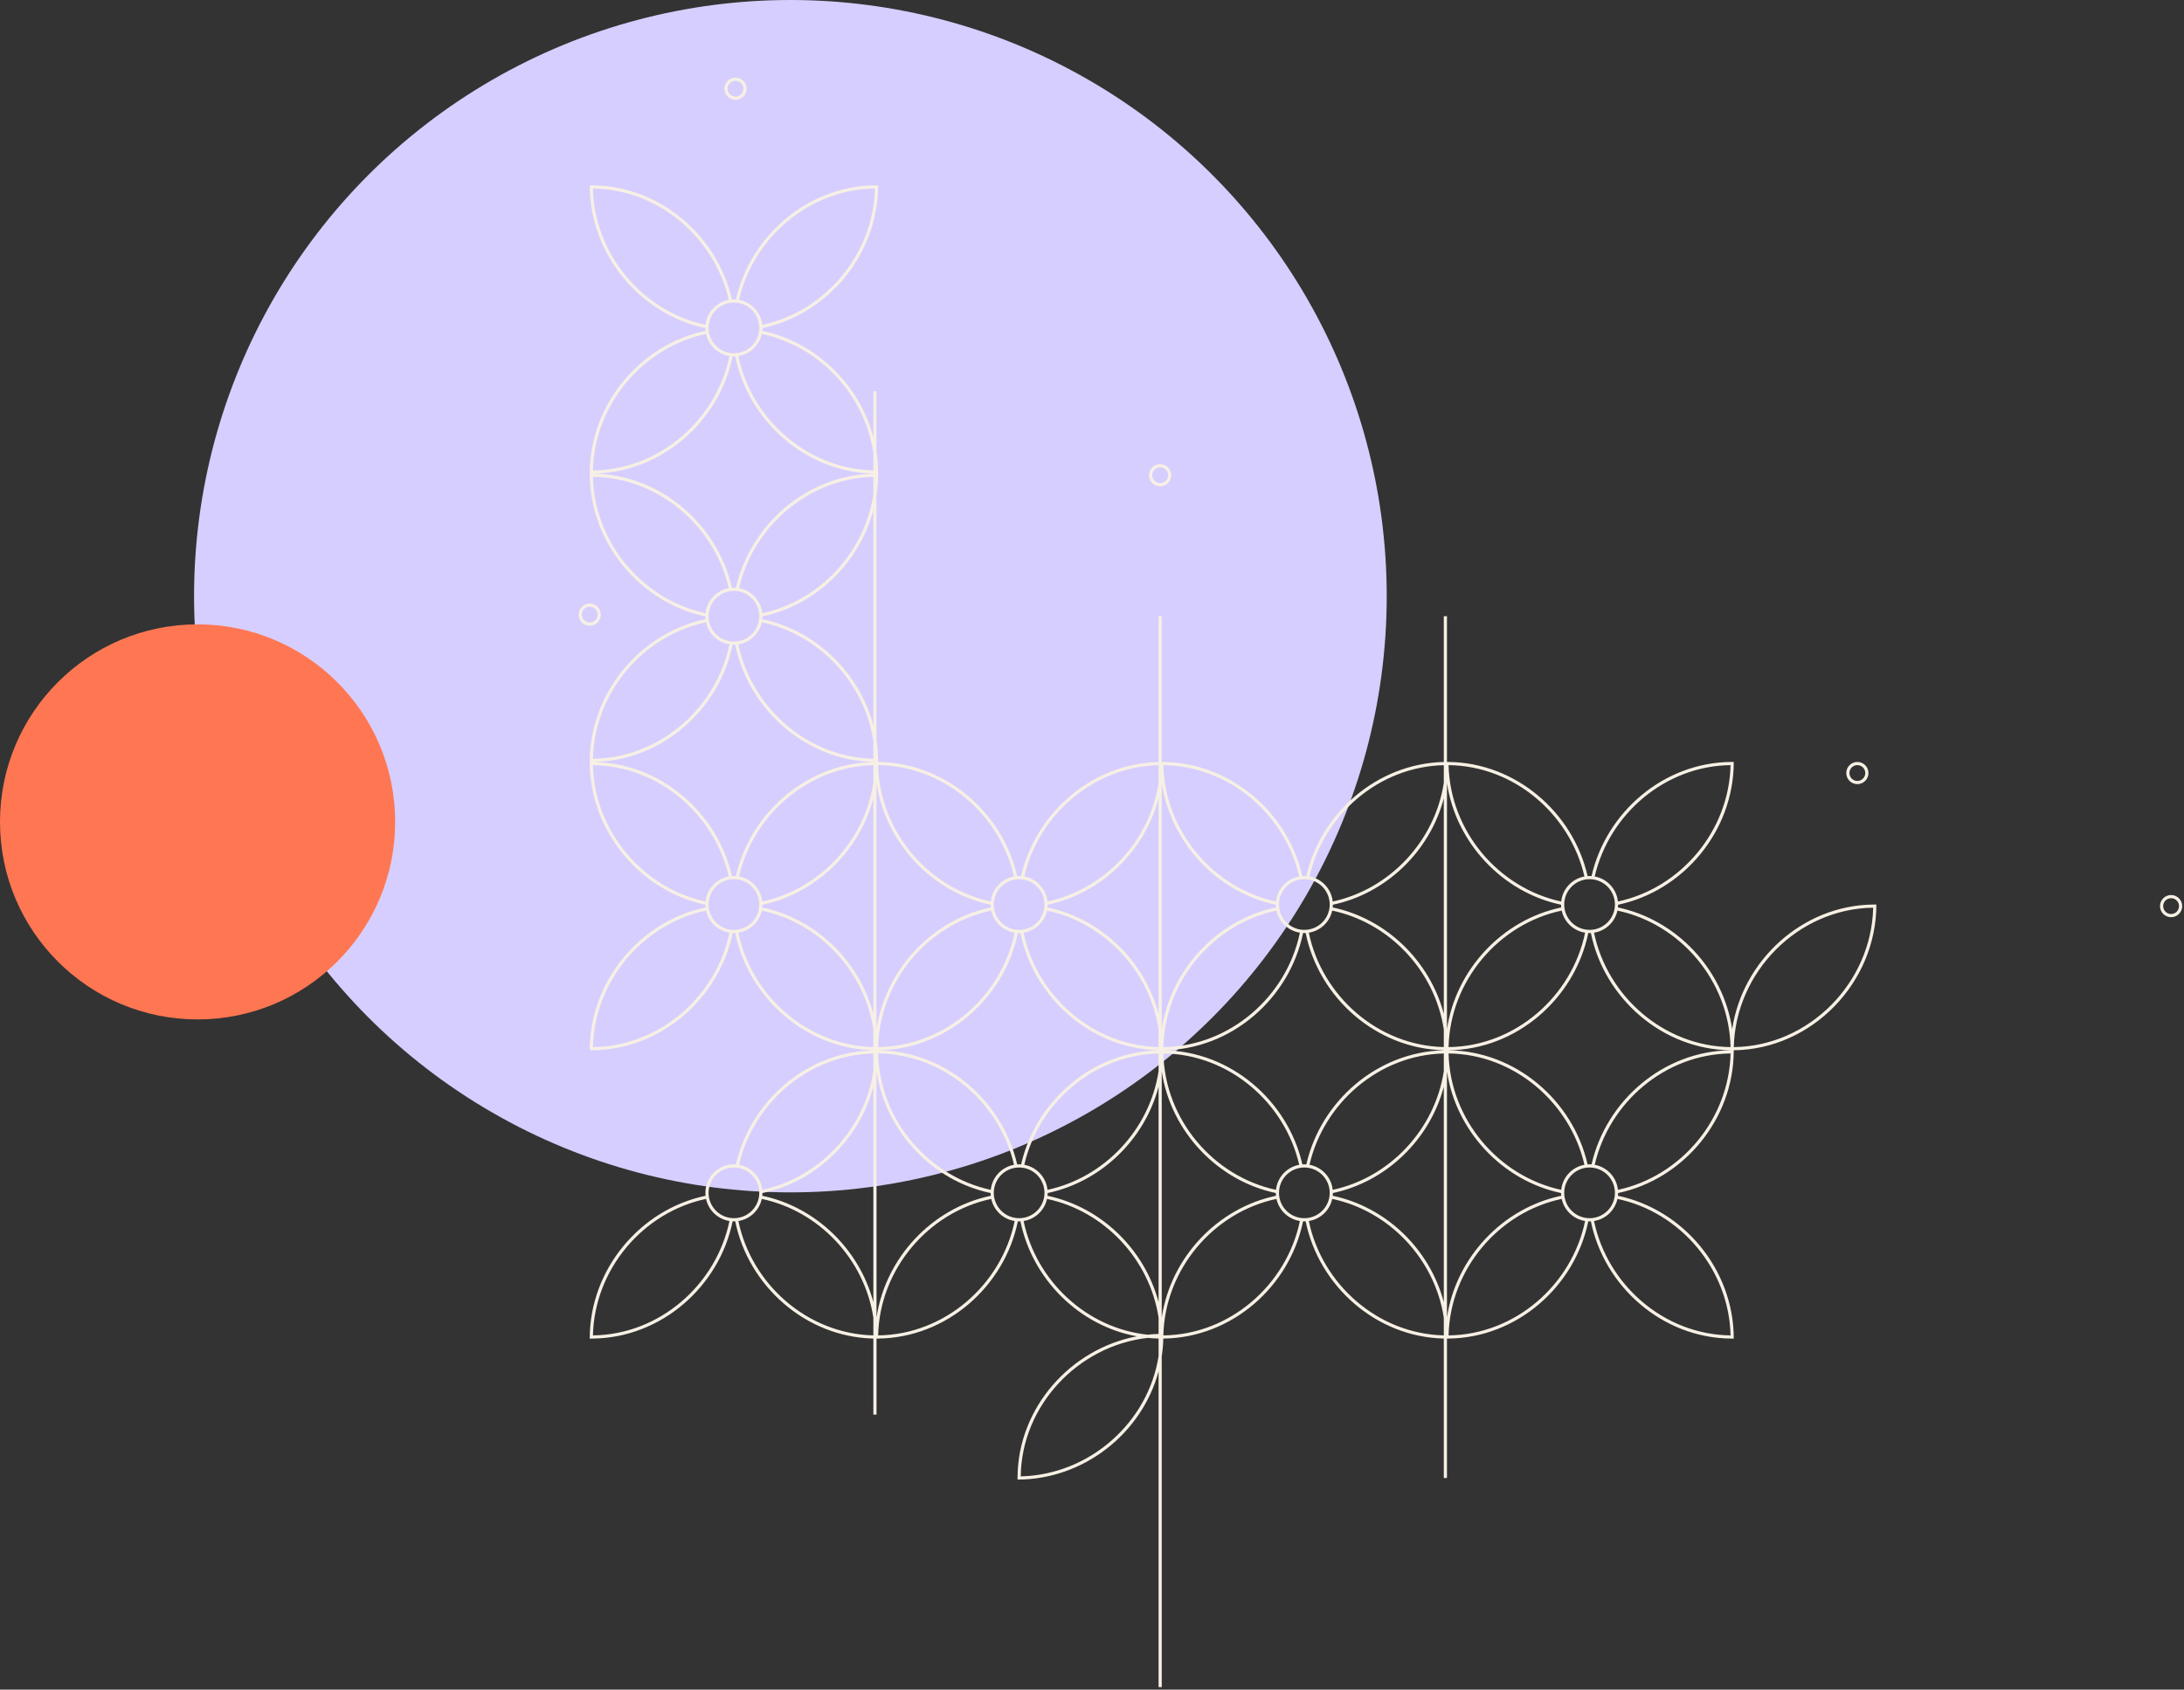 <svg xmlns:xlink="http://www.w3.org/1999/xlink" xmlns="http://www.w3.org/2000/svg" class="decoration decoration-desktop" width="619" height="479" viewBox="0 0 619 479" fill="none"><rect x="0" y="0" width="619" height="479" fill="#333333" stroke="none"/><g clip-path="url(#clip0_3659_871)" fill="none"><g style="mix-blend-mode:multiply" fill="none"><circle cx="224.016" cy="169.016" r="169.016" fill="#D6CEFF"></circle></g><g style="mix-blend-mode:multiply" fill="none"><circle cx="56" cy="233" r="56" fill="#FF7752"></circle></g><g style="mix-blend-mode:overlay" fill="none"><path fill-rule="evenodd" clip-rule="evenodd" d="M208.461 22.898C209.701 22.898 210.706 23.904 210.706 25.144C210.706 26.384 209.701 27.389 208.461 27.389C207.22 27.389 206.215 26.384 206.215 25.144C206.215 23.904 207.22 22.898 208.461 22.898ZM208.461 22C210.197 22 211.604 23.407 211.604 25.144C211.604 26.88 210.197 28.287 208.461 28.287C206.724 28.287 205.317 26.88 205.317 25.144C205.317 23.407 206.724 22 208.461 22ZM169.389 174.244C169.389 173.004 168.384 171.999 167.144 171.999C165.904 171.999 164.898 173.004 164.898 174.244C164.898 175.484 165.904 176.489 167.144 176.489C168.384 176.489 169.389 175.484 169.389 174.244ZM170.287 174.244C170.287 172.508 168.88 171.1 167.144 171.1C165.407 171.1 164 172.508 164 174.244C164 175.98 165.407 177.388 167.144 177.388C168.88 177.388 170.287 175.98 170.287 174.244ZM450.155 264.504C446.373 283 429.935 297.522 410.554 297.743V297.746V297.748C429.624 297.966 445.844 312.03 449.964 330.1C450.149 330.087 450.335 330.081 450.524 330.081C450.713 330.081 450.9 330.087 451.085 330.1C455.205 312.03 471.424 297.966 490.494 297.748V297.746V297.743C471.113 297.522 454.676 283 450.893 264.504C450.839 264.506 450.785 264.509 450.732 264.51C450.662 264.512 450.593 264.513 450.524 264.513C450.4 264.513 450.277 264.51 450.155 264.504ZM490.484 296.845C471.582 296.619 455.525 282.461 451.791 264.414C455.088 263.895 457.723 261.383 458.424 258.151C476.271 261.914 490.055 278.092 490.484 296.845ZM490.943 291.75C488.388 274.785 475.208 260.75 458.566 257.262C458.592 257.006 458.606 256.747 458.608 256.485C477.156 252.576 491.392 235.566 491.392 216.01H490.943H490.494V216.013C471.424 216.23 455.205 230.294 451.085 248.364C450.9 248.351 450.713 248.345 450.524 248.345C450.335 248.345 450.149 248.351 449.964 248.364C445.844 230.294 429.624 216.23 410.554 216.013V216.01H410.105V174.693H409.207V216.02C390.332 216.452 374.335 230.436 370.247 248.364C370.062 248.351 369.875 248.345 369.687 248.345C369.498 248.345 369.311 248.351 369.126 248.364C365.006 230.294 348.786 216.23 329.717 216.013V216.01H329.268V174.693H328.37V216.02C309.495 216.452 293.497 230.436 289.41 248.364C289.224 248.351 289.038 248.345 288.849 248.345C288.66 248.345 288.474 248.351 288.289 248.364C284.169 230.294 267.949 216.23 248.879 216.013V216.01C248.879 213.98 248.726 211.977 248.43 210.015V140.27C248.726 138.307 248.879 136.304 248.879 134.274C248.879 132.244 248.726 130.241 248.43 128.279V110.921H247.532V123.942C243.567 108.962 231.254 96.977 216.053 93.791C216.079 93.535 216.093 93.276 216.095 93.013C234.643 89.105 248.879 72.095 248.879 52.539H248.43H247.981V52.541C228.912 52.759 212.692 66.822 208.572 84.893C208.387 84.88 208.2 84.874 208.012 84.874C207.823 84.874 207.636 84.88 207.451 84.893C203.331 66.822 187.112 52.759 168.042 52.541V52.539H167.593H167.144C167.144 72.095 181.38 89.105 199.928 93.013C199.93 93.276 199.944 93.535 199.97 93.791C181.402 97.683 167.144 114.704 167.144 134.274C167.144 153.831 181.38 170.84 199.928 174.749C199.93 175.011 199.944 175.271 199.97 175.527C181.402 179.418 167.144 196.439 167.144 216.01C167.144 235.566 181.38 252.576 199.928 256.485C199.93 256.747 199.944 257.006 199.97 257.262C181.402 261.154 167.144 278.175 167.144 297.746H167.593H168.042V297.743C187.423 297.522 203.86 283 207.642 264.504C207.765 264.51 207.888 264.513 208.012 264.513C208.135 264.513 208.258 264.51 208.381 264.504C212.134 282.856 228.347 297.297 247.532 297.736V297.756C228.657 298.188 212.659 312.172 208.572 330.1C208.387 330.087 208.2 330.081 208.012 330.081C203.547 330.081 199.928 333.7 199.928 338.165C199.928 338.446 199.942 338.724 199.97 338.998C181.402 342.89 167.144 359.911 167.144 379.481H167.593H168.042V379.479C187.423 379.258 203.86 364.736 207.642 346.24C207.765 346.246 207.888 346.248 208.012 346.248C208.135 346.248 208.258 346.246 208.381 346.24C212.134 364.592 228.347 379.032 247.532 379.472V401.038H248.43V379.481H248.879V379.479C268.26 379.258 284.698 364.736 288.48 346.24C288.602 346.246 288.725 346.248 288.849 346.248C288.973 346.248 289.096 346.246 289.218 346.24C292.562 362.59 305.794 375.835 322.208 378.841C303.443 382.401 288.626 398.975 288.403 418.553H288.4V419.002V419.451C307.208 419.451 323.662 406.282 328.37 388.774V478.283H329.268V384.501C329.519 382.856 329.668 381.18 329.707 379.481H329.717V379.479C349.097 379.258 365.535 364.736 369.317 346.24C369.44 346.246 369.563 346.248 369.687 346.248C369.811 346.248 369.934 346.246 370.056 346.24C373.809 364.592 390.022 379.032 409.207 379.472V419.002H410.105V379.481H410.554V379.479C429.935 379.258 446.373 364.736 450.155 346.24C450.277 346.246 450.4 346.248 450.524 346.248C450.648 346.248 450.771 346.246 450.893 346.24C454.676 364.736 471.113 379.258 490.494 379.479V379.481H490.943H491.392C491.392 359.911 477.134 342.89 458.566 338.998C458.592 338.742 458.606 338.482 458.608 338.22C477.156 334.312 491.392 317.302 491.392 297.746V297.743C513.52 297.491 531.811 278.595 531.811 256.429H531.362H530.913V256.431C510.811 256.661 493.876 272.275 490.943 291.75ZM200.112 94.679C182.265 98.442 168.481 114.621 168.052 133.373C186.953 133.147 203.01 118.99 206.744 100.942C203.448 100.423 200.813 97.912 200.112 94.679ZM207.642 101.033C203.86 119.529 187.423 134.051 168.042 134.272V134.274V134.277C187.112 134.494 203.331 148.558 207.451 166.628C207.636 166.616 207.823 166.609 208.012 166.609C208.2 166.609 208.387 166.616 208.572 166.628C212.659 148.7 228.657 134.716 247.532 134.284V134.264C228.347 133.825 212.134 119.385 208.381 101.033C208.258 101.038 208.135 101.041 208.012 101.041C207.888 101.041 207.765 101.038 207.642 101.033ZM209.279 100.942C212.984 118.85 228.822 132.928 247.532 133.365V128.346C245.01 111.791 232.141 98.101 215.912 94.679C215.21 97.912 212.575 100.423 209.279 100.942ZM199.972 92.104C200.348 88.524 203.059 85.641 206.555 85.004C202.494 67.372 186.65 53.662 168.052 53.44C168.48 72.143 182.193 88.287 199.972 92.104ZM209.468 85.004C212.964 85.641 215.675 88.524 216.051 92.104C233.83 88.287 247.543 72.143 247.971 53.44C229.373 53.662 213.529 67.372 209.468 85.004ZM216.051 173.84C215.675 170.261 212.964 167.376 209.468 166.74C213.497 149.246 229.125 135.614 247.532 135.183V140.202C245.017 156.71 232.214 170.369 216.051 173.84ZM216.053 175.527C216.079 175.271 216.093 175.011 216.095 174.749C231.277 171.549 243.57 159.573 247.532 144.606V205.678C243.566 190.698 231.254 178.713 216.053 175.527ZM209.279 182.678C212.575 182.159 215.21 179.648 215.912 176.415C232.141 179.837 245.01 193.526 247.532 210.082V215.101C228.822 214.664 212.984 200.585 209.279 182.678ZM208.012 182.777C208.135 182.777 208.258 182.774 208.381 182.769C212.134 201.121 228.347 215.561 247.532 216V216.02C228.657 216.452 212.659 230.436 208.572 248.364C208.387 248.351 208.2 248.345 208.012 248.345C207.823 248.345 207.636 248.351 207.451 248.364C203.331 230.294 187.112 216.23 168.042 216.013V216.01V216.007C187.423 215.786 203.86 201.264 207.642 182.769C207.765 182.774 207.888 182.777 208.012 182.777ZM200.112 176.415C200.813 179.648 203.448 182.159 206.744 182.678C203.01 200.725 186.953 214.883 168.052 215.109C168.481 196.357 182.265 180.178 200.112 176.415ZM168.052 135.175C186.65 135.398 202.494 149.108 206.555 166.74C203.059 167.376 200.348 170.261 199.972 173.84C182.193 170.022 168.48 153.878 168.052 135.175ZM209.279 264.414C212.984 282.321 228.822 296.399 247.532 296.837V291.818C245.01 275.262 232.141 261.573 215.912 258.151C215.21 261.383 212.575 263.895 209.279 264.414ZM216.053 257.262C231.254 260.448 243.566 272.434 247.532 287.414V226.342C243.57 241.309 231.277 253.285 216.095 256.485C216.093 256.747 216.079 257.006 216.053 257.262ZM216.051 255.576C232.214 252.105 245.017 238.446 247.532 221.938V216.919C229.125 217.349 213.497 230.982 209.468 248.476C212.964 249.112 215.675 251.996 216.051 255.576ZM206.744 264.414C203.448 263.895 200.813 261.383 200.112 258.151C182.265 261.914 168.481 278.092 168.052 296.845C186.953 296.619 203.01 282.461 206.744 264.414ZM199.972 255.576C200.348 251.996 203.059 249.112 206.555 248.476C202.494 230.844 186.65 217.134 168.052 216.911C168.48 235.614 182.193 251.758 199.972 255.576ZM296.888 255.576C296.512 251.996 293.801 249.112 290.306 248.476C294.335 230.982 309.962 217.349 328.37 216.919V221.938C325.855 238.446 313.052 252.105 296.888 255.576ZM296.891 257.262C296.917 257.006 296.931 256.747 296.933 256.485C312.114 253.285 324.408 241.309 328.37 226.342V287.414C324.404 272.434 312.092 260.448 296.891 257.262ZM290.116 264.414C293.413 263.895 296.048 261.383 296.749 258.151C312.978 261.573 325.847 275.262 328.37 291.818V296.837C309.659 296.399 293.821 282.321 290.116 264.414ZM288.849 264.513C288.973 264.513 289.096 264.51 289.218 264.504C292.972 282.856 309.184 297.297 328.37 297.736V297.756C309.495 298.188 293.497 312.172 289.41 330.1C289.224 330.087 289.038 330.081 288.849 330.081C288.66 330.081 288.474 330.087 288.289 330.1C284.169 312.03 267.949 297.966 248.879 297.748V297.746V297.743C268.26 297.522 284.698 283 288.48 264.504C288.602 264.51 288.725 264.513 288.849 264.513ZM280.949 258.151C281.65 261.383 284.285 263.895 287.582 264.414C283.848 282.461 267.791 296.619 248.89 296.845C249.319 278.092 263.102 261.914 280.949 258.151ZM280.765 256.485C280.767 256.747 280.781 257.006 280.808 257.262C264.165 260.75 250.985 274.785 248.43 291.75V222.006C250.983 238.956 264.143 252.982 280.765 256.485ZM287.392 248.476C283.897 249.112 281.186 251.996 280.81 255.576C263.03 251.758 249.318 235.614 248.89 216.911C267.487 217.134 283.331 230.844 287.392 248.476ZM368.23 248.476C364.169 230.844 348.325 217.134 329.727 216.911C330.155 235.614 343.868 251.758 361.648 255.576C362.023 251.996 364.735 249.112 368.23 248.476ZM361.603 256.485C344.981 252.982 331.82 238.956 329.268 222.006V291.75C331.823 274.785 345.002 260.75 361.645 257.262C361.619 257.006 361.605 256.747 361.603 256.485ZM361.787 258.151C343.94 261.914 330.156 278.092 329.727 296.845C348.628 296.619 364.685 282.461 368.419 264.414C365.123 263.895 362.488 261.383 361.787 258.151ZM369.317 264.504C365.535 283 349.097 297.522 329.717 297.743V297.746V297.748C348.786 297.966 365.006 312.03 369.126 330.1C369.186 330.096 369.246 330.092 369.308 330.09C369.433 330.083 369.559 330.081 369.687 330.081C369.875 330.081 370.062 330.087 370.247 330.1C374.335 312.172 390.332 298.188 409.207 297.756V297.736C390.022 297.297 373.809 282.856 370.056 264.504C369.934 264.51 369.811 264.513 369.687 264.513C369.563 264.513 369.44 264.51 369.317 264.504ZM370.954 264.414C374.659 282.321 390.497 296.399 409.207 296.837V291.818C406.685 275.262 393.816 261.573 377.586 258.151C376.886 261.383 374.25 263.895 370.954 264.414ZM377.728 257.262C392.929 260.448 405.242 272.434 409.207 287.414V226.342C405.245 241.309 392.952 253.285 377.77 256.485C377.769 256.747 377.754 257.006 377.728 257.262ZM377.725 255.576C393.889 252.105 406.692 238.446 409.207 221.938V216.919C390.8 217.349 375.173 230.982 371.143 248.476C374.638 249.112 377.35 251.996 377.725 255.576ZM490.484 216.911C490.055 235.614 476.343 251.758 458.563 255.576C458.188 251.996 455.476 249.112 451.981 248.476C456.042 230.844 471.886 217.134 490.484 216.911ZM410.564 216.911C429.162 217.134 445.006 230.844 449.067 248.476C445.572 249.112 442.861 251.996 442.485 255.576C424.705 251.758 410.993 235.614 410.564 216.911ZM410.105 222.006C412.658 238.956 425.818 252.982 442.44 256.485C442.442 256.747 442.457 257.006 442.483 257.262C425.84 260.75 412.661 274.785 410.105 291.75V222.006ZM410.564 296.845C410.994 278.092 424.777 261.914 442.624 258.151C443.325 261.383 445.96 263.895 449.257 264.414C445.523 282.461 429.466 296.619 410.564 296.845ZM209.468 330.212C212.964 330.848 215.675 333.732 216.051 337.311C232.214 333.841 245.017 320.182 247.532 303.674V298.655C229.125 299.085 213.497 312.718 209.468 330.212ZM216.095 338.22C216.093 338.482 216.079 338.742 216.053 338.998C231.254 342.184 243.566 354.169 247.532 369.15V308.078C243.57 323.044 231.277 335.021 216.095 338.22ZM215.912 339.886C215.21 343.119 212.575 345.63 209.279 346.149C212.984 364.057 228.822 378.135 247.532 378.573V373.553C245.01 356.998 232.141 343.308 215.912 339.886ZM200.112 339.886C182.265 343.65 168.481 359.828 168.052 378.581C186.953 378.354 203.01 364.197 206.744 346.149C203.448 345.63 200.813 343.119 200.112 339.886ZM325.3 378.378C307.948 376.57 293.618 363.069 290.116 346.149C293.413 345.63 296.048 343.119 296.749 339.886C312.978 343.308 325.847 356.998 328.37 373.553V378.157C327.338 378.192 326.315 378.265 325.3 378.378ZM328.37 369.15C324.404 354.169 312.092 342.184 296.891 338.998C296.917 338.742 296.931 338.482 296.933 338.22C312.114 335.021 324.408 323.044 328.37 308.078V369.15ZM328.37 303.674C325.855 320.182 313.052 333.841 296.888 337.311C296.512 333.732 293.801 330.848 290.306 330.212C294.335 312.718 309.962 299.085 328.37 298.655V303.674ZM280.949 339.886C281.65 343.119 284.285 345.63 287.582 346.149C283.848 364.197 267.791 378.354 248.89 378.581C249.319 359.828 263.102 343.65 280.949 339.886ZM280.765 338.22C280.767 338.482 280.781 338.742 280.808 338.998C264.165 342.486 250.985 356.521 248.43 373.486L248.43 303.741C250.983 320.692 264.143 334.717 280.765 338.22ZM287.392 330.212C283.897 330.848 281.186 333.732 280.81 337.311C263.03 333.494 249.318 317.35 248.89 298.647C267.487 298.869 283.331 312.579 287.392 330.212ZM371.143 330.212C374.638 330.848 377.35 333.732 377.725 337.311C393.889 333.841 406.692 320.182 409.207 303.674V298.655C390.8 299.085 375.173 312.718 371.143 330.212ZM377.77 338.22C377.769 338.482 377.754 338.742 377.728 338.998C392.929 342.184 405.242 354.169 409.207 369.15V308.078C405.245 323.044 392.952 335.021 377.77 338.22ZM377.586 339.886C376.886 343.119 374.25 345.63 370.954 346.149C374.659 364.057 390.497 378.135 409.207 378.573V373.553C406.685 356.998 393.816 343.308 377.586 339.886ZM368.23 330.212C364.169 312.579 348.325 298.869 329.727 298.647C330.155 317.35 343.868 333.494 361.648 337.311C362.023 333.732 364.735 330.848 368.23 330.212ZM361.603 338.22C344.981 334.717 331.82 320.692 329.268 303.741V373.486C331.823 356.521 345.002 342.486 361.645 338.998C361.619 338.742 361.605 338.482 361.603 338.22ZM361.787 339.886C343.94 343.65 330.156 359.828 329.727 378.581C348.628 378.354 364.685 364.197 368.419 346.149C365.123 345.63 362.488 343.119 361.787 339.886ZM410.564 298.647C429.162 298.869 445.006 312.579 449.067 330.212C445.572 330.848 442.861 333.732 442.485 337.311C424.705 333.494 410.993 317.35 410.564 298.647ZM410.105 303.741C412.658 320.692 425.818 334.717 442.44 338.22C442.442 338.482 442.457 338.742 442.483 338.998C425.84 342.486 412.661 356.521 410.105 373.486V303.741ZM410.564 378.581C410.994 359.828 424.777 343.65 442.624 339.886C443.325 343.119 445.96 345.63 449.257 346.149C445.523 364.197 429.466 378.354 410.564 378.581ZM458.563 337.311C458.188 333.732 455.476 330.848 451.981 330.212C456.042 312.579 471.886 298.869 490.484 298.647C490.055 317.35 476.343 333.494 458.563 337.311ZM451.791 346.149C455.088 345.63 457.723 343.119 458.424 339.886C476.271 343.65 490.055 359.828 490.484 378.581C471.582 378.354 455.525 364.197 451.791 346.149ZM328.37 379.472C327.339 379.447 326.315 379.384 325.303 379.28C305.587 381.506 289.542 398.411 289.301 418.543C308.766 418.098 325.459 403.263 328.37 384.431V379.472ZM491.402 296.845C491.89 275.557 509.588 257.585 530.903 257.33C530.415 278.618 512.717 296.59 491.402 296.845ZM528.667 219.154C528.667 217.913 527.662 216.908 526.422 216.908C525.181 216.908 524.176 217.913 524.176 219.154C524.176 220.394 525.181 221.399 526.422 221.399C527.662 221.399 528.667 220.394 528.667 219.154ZM529.565 219.154C529.565 217.418 528.158 216.01 526.422 216.01C524.685 216.01 523.278 217.418 523.278 219.154C523.278 220.89 524.685 222.297 526.422 222.297C528.158 222.297 529.565 220.89 529.565 219.154ZM615.343 254.632C616.583 254.632 617.588 255.637 617.588 256.878C617.588 258.118 616.583 259.123 615.343 259.123C614.102 259.123 613.097 258.118 613.097 256.878C613.097 255.637 614.102 254.632 615.343 254.632ZM615.343 253.734C617.079 253.734 618.487 255.142 618.487 256.878C618.487 258.614 617.079 260.022 615.343 260.022C613.607 260.022 612.199 258.614 612.199 256.878C612.199 255.142 613.607 253.734 615.343 253.734ZM331.064 134.723C331.064 133.483 330.059 132.478 328.819 132.478C327.578 132.478 326.573 133.483 326.573 134.723C326.573 135.964 327.578 136.969 328.819 136.969C330.059 136.969 331.064 135.964 331.064 134.723ZM331.962 134.723C331.962 132.987 330.555 131.58 328.819 131.58C327.083 131.58 325.675 132.987 325.675 134.723C325.675 136.46 327.083 137.867 328.819 137.867C330.555 137.867 331.962 136.46 331.962 134.723ZM450.524 345.35C446.556 345.35 443.339 342.133 443.339 338.165C443.339 334.196 446.556 330.979 450.524 330.979C454.492 330.979 457.71 334.196 457.71 338.165C457.71 342.133 454.492 345.35 450.524 345.35ZM362.501 338.165C362.501 342.133 365.718 345.35 369.687 345.35C373.655 345.35 376.872 342.133 376.872 338.165C376.872 334.196 373.655 330.979 369.687 330.979C365.718 330.979 362.501 334.196 362.501 338.165ZM288.849 345.35C284.881 345.35 281.664 342.133 281.664 338.165C281.664 334.196 284.881 330.979 288.849 330.979C292.817 330.979 296.035 334.196 296.035 338.165C296.035 342.133 292.817 345.35 288.849 345.35ZM200.826 338.165C200.826 342.133 204.043 345.35 208.012 345.35C211.98 345.35 215.197 342.133 215.197 338.165C215.197 334.196 211.98 330.979 208.012 330.979C204.043 330.979 200.826 334.196 200.826 338.165ZM450.524 263.614C446.556 263.614 443.339 260.397 443.339 256.429C443.339 252.461 446.556 249.243 450.524 249.243C454.492 249.243 457.71 252.461 457.71 256.429C457.71 260.397 454.492 263.614 450.524 263.614ZM362.501 256.429C362.501 260.397 365.718 263.614 369.687 263.614C373.655 263.614 376.872 260.397 376.872 256.429C376.872 252.461 373.655 249.243 369.687 249.243C365.718 249.243 362.501 252.461 362.501 256.429ZM288.849 263.614C284.881 263.614 281.664 260.397 281.664 256.429C281.664 252.461 284.881 249.243 288.849 249.243C292.817 249.243 296.035 252.461 296.035 256.429C296.035 260.397 292.817 263.614 288.849 263.614ZM200.826 256.429C200.826 260.397 204.043 263.614 208.012 263.614C211.98 263.614 215.197 260.397 215.197 256.429C215.197 252.461 211.98 249.243 208.012 249.243C204.043 249.243 200.826 252.461 200.826 256.429ZM208.012 181.879C204.043 181.879 200.826 178.661 200.826 174.693C200.826 170.725 204.043 167.508 208.012 167.508C211.98 167.508 215.197 170.725 215.197 174.693C215.197 178.661 211.98 181.879 208.012 181.879ZM200.826 92.957C200.826 96.926 204.043 100.143 208.012 100.143C211.98 100.143 215.197 96.926 215.197 92.957C215.197 88.989 211.98 85.772 208.012 85.772C204.043 85.772 200.826 88.989 200.826 92.957Z" fill="#F7F0E4"></path></g></g><defs><clipPath id="clip0_3659_871"><rect width="619" height="479" fill="white"></rect></clipPath></defs></svg>